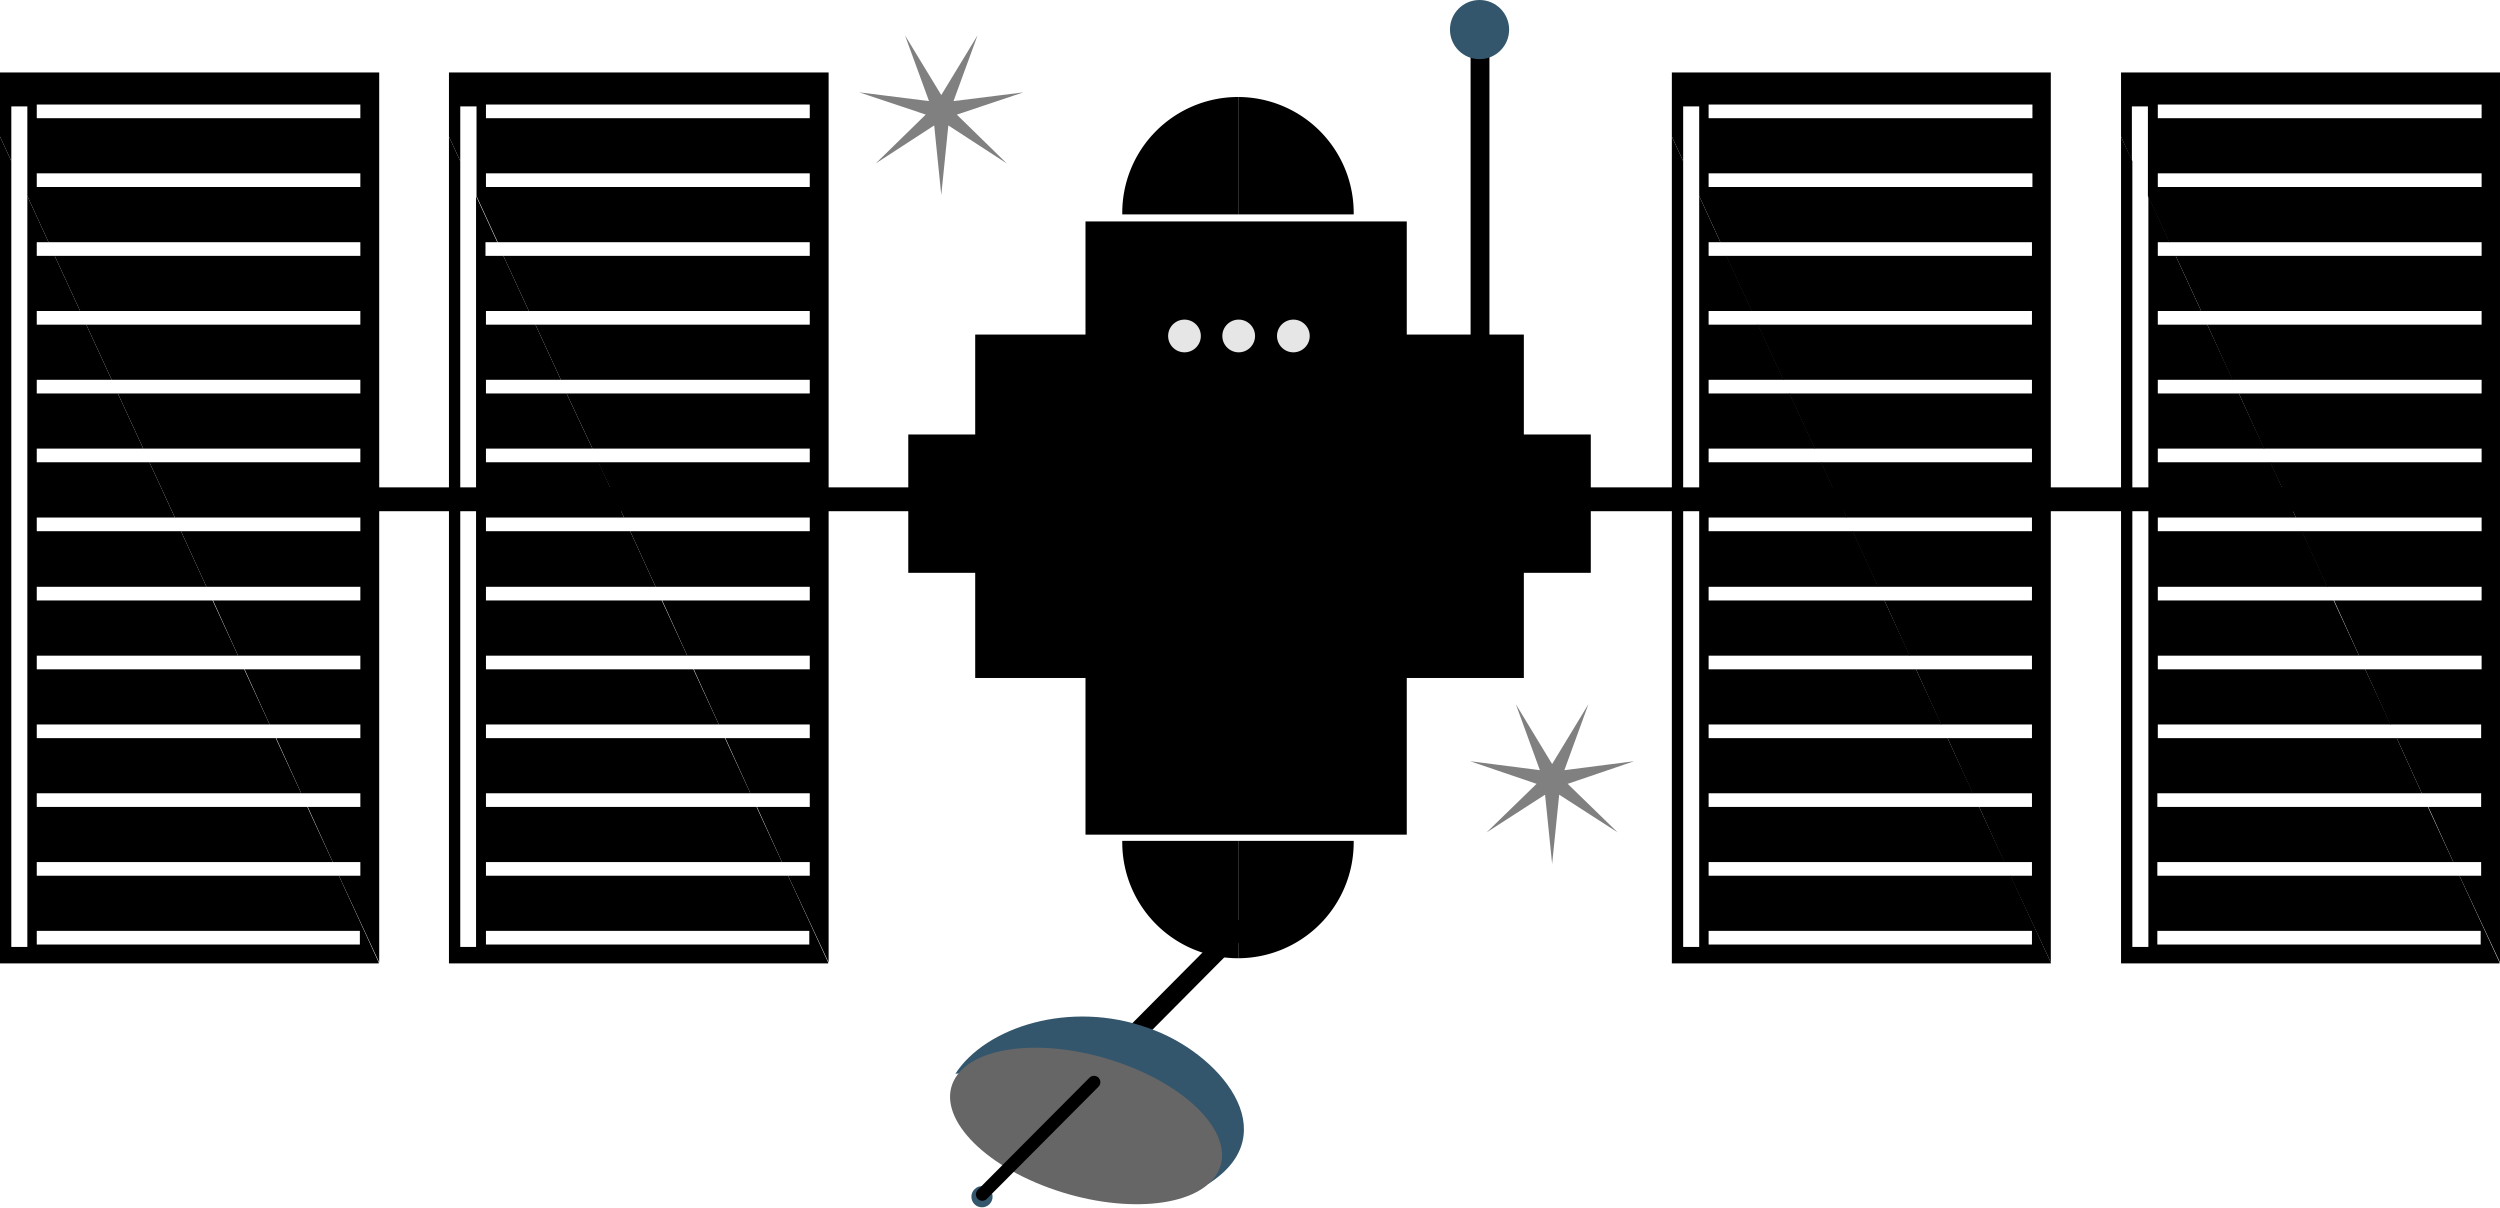 <?xml version="1.0" encoding="UTF-8" standalone="no"?>
<svg xmlns="http://www.w3.org/2000/svg" xmlns:xlink="http://www.w3.org/1999/xlink" viewBox="0 0 530.4 256.2" width="100%" height="100%">
<path d="M 314,81.08 314,9.276" style="stroke:hsl(225,28%,65%);stroke-width:4" />
<rect style="fill:hsl(225,28%,35%)" id="rect4944" width="144.8" height="29.35" x="192.7" y="92.18" />
<rect y="103.4" x="50.97" height="5.058" width="471.6" id="rect4942" style="fill:hsl(225,28%,35%)" />
<rect y="70.98" x="206.9" height="72.86" width="116.4" id="rect4940" style="fill:hsl(225,28%,40%)" />
<path style="fill:hsl(225,28%,45%)" d="m 0,28.98 0,175.42 80.35,0 0,-0.2 -8.45,-18.4 -64.1,0 0,-2.9 62.8,0 -5.4,-11.7 -57.4,0 0,-2.9 56.1,0 -5.4,-11.7 -50.7,0 0,-2.9 49.4,0 -5.4,-11.7 -44,0 0,-2.9 42.7,0 -5.4,-11.7 -37.3,0 0,-2.9 36,0 -5.4,-11.8 -30.6,0 0,-2.9 29.3,0 -5.4,-11.73 -23.9,0 0,-2.89 22.6,0 -5.4,-11.7 -17.2,0 0,-2.9 15.9,0 -5.4,-11.7 -10.5,0 0,-2.9 9.2,0 -5.4,-11.7 -3.8,0 0,-2.9 2.5,0 -4.5,-9.8 0,159.32 -3.4,0 0,-166.72 -2.4,-5.2 z m 7.8,168.52 68.55,0 0,2.9 -68.55,0 0,-2.9 z" />
<path style="fill:hsl(225,28%,55%)" d="m 0,15.38 0,13.6 2.4,5.2 0,-11.6 3.4,0 0,19 4.5,9.8 66.15,0 0,2.9 -64.85,0 5.4,11.7 59.45,0 0,2.9 -58.15,0 5.4,11.7 52.75,0 0,2.9 -51.45,0 5.4,11.7 46.05,0 0,2.89 -44.75,0 5.4,11.73 39.35,0 0,2.9 -38.05,0 5.4,11.8 32.65,0 0,2.9 -31.25,0 5.3,11.7 25.95,0 0,2.9 -24.55,0 5.3,11.7 19.25,0 0,2.9 -17.85,0 5.3,11.7 12.55,0 0,2.9 -11.15,0 5.3,11.7 5.85,0 0,2.9 -4.55,0 8.55,18.4 0,-188.82 -80.45,0 z m 7.8,6.8 68.65,0 0,2.9 -68.65,0 0,-2.9 z m 0,14.6 68.65,0 0,2.9 -68.65,0 0,-2.9 z" />
<path style="fill:hsl(225,28%,45%)" d="m 95.25,28.98 0,175.42 80.45,0 0,-0.2 -8.5,-18.4 -64.1,0 0,-2.9 62.8,0 -5.4,-11.7 -57.4,0 0,-2.9 56.1,0 -5.4,-11.7 -50.7,0 0,-2.9 49.4,0 -5.4,-11.7 -44,0 0,-2.9 42.7,0 -5.4,-11.7 -37.3,0 0,-2.9 36,0 -5.4,-11.8 -30.6,0 0,-2.9 29.3,0 -5.4,-11.73 -23.9,0 0,-2.89 22.6,0 -5.5,-11.7 -17.1,0 0,-2.9 15.9,0 -5.4,-11.7 -10.5,0 0,-2.9 9.1,0 -5.4,-11.7 -3.8,0 0,-2.9 2.5,0 -4.5,-9.8 0,159.32 -3.35,0 0,-166.72 -2.4,-5.2 z m 7.85,168.52 68.6,0 0,2.9 -68.6,0 0,-2.9 z" />
<path style="fill:hsl(225,28%,55%)" d="m 95.25,15.38 0,13.6 2.4,5.2 0,-11.6 3.45,0 0,19 4.5,9.8 66.2,0 0,2.9 -65,0 5.4,11.7 59.6,0 0,2.9 -58.2,0 5.4,11.7 52.8,0 0,2.9 -51.6,0 5.5,11.7 46.1,0 0,2.89 -44.9,0 5.5,11.73 39.4,0 0,2.9 -38.1,0 5.4,11.8 32.7,0 0,2.9 -31.3,0 5.3,11.7 26,0 0,2.9 -24.6,0 5.3,11.7 19.3,0 0,2.9 -17.9,0 5.3,11.7 12.6,0 0,2.9 -11.2,0 5.3,11.7 5.9,0 0,2.9 -4.6,0 8.6,18.4 0,-188.82 -80.55,0 z m 7.85,6.8 68.7,0 0,2.9 -68.7,0 0,-2.9 z m 0,14.6 68.7,0 0,2.9 -68.7,0 0,-2.9 z"  />
<path  style="fill:hsl(225,28%,45%)" d="m 354.7,28.98 0,175.42 80.4,0 0,-0.2 -8.5,-18.4 -64.1,0 0,-2.9 62.8,0 -5.4,-11.7 -57.4,0 0,-2.9 56.1,0 -5.4,-11.7 -50.7,0 0,-2.9 49.4,0 -5.4,-11.7 -44,0 0,-2.9 42.7,0 -5.4,-11.7 -37.3,0 0,-2.9 36,0 -5.4,-11.8 -30.6,0 0,-2.9 29.3,0 -5.4,-11.73 -23.9,0 0,-2.89 22.6,0 -5.4,-11.7 -17.2,0 0,-2.9 15.9,0 -5.4,-11.7 -10.5,0 0,-2.9 9.2,0 -5.4,-11.7 -3.8,0 0,-2.9 2.5,0 -4.5,-9.8 0,159.32 -3.4,0 0,-166.72 -2.4,-5.2 z m 7.8,168.52 68.6,0 0,2.9 -68.6,0 0,-2.9 z" />
<path style="fill:hsl(225,28%,55%)" d="m 354.7,15.38 0,13.6 2.4,5.2 0,-11.6 3.4,0 0,19 4.5,9.8 66.1,0 0,2.9 -64.9,0 5.4,11.7 59.5,0 0,2.9 -58.2,0 5.4,11.7 52.8,0 0,2.9 -51.5,0 5.4,11.7 46.1,0 0,2.89 -44.8,0 5.4,11.73 39.4,0 0,2.9 -38.1,0 5.4,11.8 32.7,0 0,2.9 -31.3,0 5.3,11.7 26,0 0,2.9 -24.6,0 5.3,11.7 19.3,0 0,2.9 -17.9,0 5.3,11.7 12.6,0 0,2.9 -11.2,0 5.3,11.7 5.9,0 0,2.9 -4.6,0 8.6,18.4 0,-188.82 -80.5,0 z m 7.8,6.8 68.7,0 0,2.9 -68.7,0 0,-2.9 z m 0,14.6 68.7,0 0,2.9 -68.7,0 0,-2.9 z" />
<path style="fill:hsl(225,28%,45%)" d="m 450,28.98 0,175.42 80.3,0 0,-0.2 -8.5,-18.4 -64.1,0 0,-2.9 62.8,0 -5.4,-11.7 -57.4,0 0,-2.9 56.1,0 -5.3,-11.7 -50.7,0 0,-2.9 49.4,0 -5.4,-11.7 -44,0 0,-2.9 42.7,0 -5.4,-11.7 -37.3,0 0,-2.9 36,0 -5.4,-11.8 -30.6,0 0,-2.9 29.3,0 -5.4,-11.73 -23.9,0 0,-2.89 22.6,0 -5.4,-11.7 -17.2,0 0,-2.9 15.9,0 -5.4,-11.7 -10.5,0 0,-2.9 9.2,0 -5.4,-11.7 -3.8,0 0,-2.9 2.5,0 -4.5,-9.8 0,159.32 -3.4,0 0,-166.72 -2.4,-5.2 z m 7.8,168.52 68.5,0 0,2.9 -68.6,0 0,-2.9 z" />
<path style="fill:hsl(225,28%,55%)" d="m 450,15.38 0,13.6 2.3,5.2 0,-11.6 3.4,0 0,19 4.5,9.8 66.3,0 0,2.9 -64.9,0 5.4,11.7 59.5,0 0,2.9 -58.2,0 5.3,11.7 52.9,0 0,2.9 -51.5,0 5.3,11.7 46.2,0 0,2.89 -44.9,0 5.5,11.73 39.4,0 0,2.9 -38.2,0 5.4,11.8 32.8,0 0,2.9 -31.3,0 5.3,11.7 26,0 0,2.9 -24.7,0 5.3,11.7 19.3,0 0,2.9 -17.9,0 5.3,11.7 12.6,0 0,2.9 -11.2,0 5.3,11.7 5.9,0 0,2.9 -4.6,0 8.6,18.4 0,-188.82 -80.5,0 z m 7.8,6.8 68.7,0 0,2.9 -68.7,0 0,-2.9 z m 0,14.6 68.7,0 0,2.9 -68.7,0 0,-2.9 z" />
<path style="fill:hsl(225,28%,55%)" d="m 262.7,20.58 a 24.57,24.57 0 0 0 -24.6,24.6 24.57,24.57 0 0 0 0,0.3 l 24.6,0 0,-24.9 z" />
<path style="fill:hsl(225,28%,65%)" d="m 262.7,20.58 0,24.9 24.5,0 a 24.57,24.57 0 0 0 0,-0.3 24.57,24.57 0 0 0 -24.5,-24.6 z" />
<rect style="fill:hsl(225,28%,70%)" y="46.98" x="230.3" height="130.1" width="68.16" />
<circle r="3.471" cy="71.28" cx="251.3" style="fill:#e6e6e6" />
<circle style="fill:#e6e6e6" id="circle4932" cx="262.8" cy="71.28" r="3.471" />
<circle r="3.471" cy="71.28" cx="274.4" id="circle4934" style="fill:#e6e6e6" />
<path style="fill:hsl(225,28%,65%)" d="m 262.7,203.3 a 24.57,24.57 0 0 1 -24.6,-24.6 24.57,24.57 0 0 1 0,-0.3 l 24.6,0 0,24.9 z" />
<path style="fill:hsl(225,28%,55%)" d="m 262.7,203.3 0,-24.9 24.5,0 a 24.57,24.57 0 0 1 0,0.3 24.57,24.57 0 0 1 -24.5,24.6 z" />
<circle r="6.276" cy="6.276" cx="313.9" style="fill:#33566c;;stroke-width:4" />
<path d="m 234,226.2 28.8,-29" style="fill:none;;stroke:hsl(225,28%,65%);stroke-width:4;stroke-linecap:round" />
<path d="m 202.8,227.8 c 8.4,-0.5 23.2,-4.9 34.7,-0.7 14.3,5.3 19.1,16 18.8,24.1 17.1,-10.8 2.1,-28.1 -12.7,-33.1 -16.6,-6 -34.5,-0.2 -40.9,9.7 z" style="fill:#33566c;;stroke-width:4" />
<ellipse style="fill:#666;stroke-width:4" id="ellipse4952" cx="326.7" cy="147.4" rx="29.54" ry="15.31" transform="matrix(0.939,0.345,-0.518,0.856,0,0)" />
<circle transform="matrix(-0.707,-0.707,0.707,-0.707,0,0)" style="fill:#33566c;;stroke-width:4" id="circle4960" cx="-326.9" cy="-32.22" r="2.247" />
<path style="fill:none;stroke:#000000;stroke-width:2.709;stroke-linecap:round" d="m 208.4,253.4 23.7,-23.8" />
<path d="m 199.7,41.39 -1.5,-14.78 -12.4,8.06 10.6,-10.36 -14.1,-4.72 14.8,1.86 -5.1,-13.956 7.7,12.676 7.7,-12.673 -5.1,13.953 14.8,-1.85 -14.1,4.72 10.6,10.36 -12.4,-8.07 z" style="fill:#808080;;stroke-width:5;stroke-linecap:round" />
<path style="fill:#808080;;stroke-width:5;stroke-linecap:round" d="m 329.3,183.3 -1.5,-14.7 -12.4,8 10.6,-10.3 -14.1,-4.8 14.8,1.9 -5.1,-14 7.7,12.7 7.7,-12.7 -5.1,14 14.8,-1.9 -14.1,4.8 10.6,10.3 -12.4,-8 z" />
</svg>
